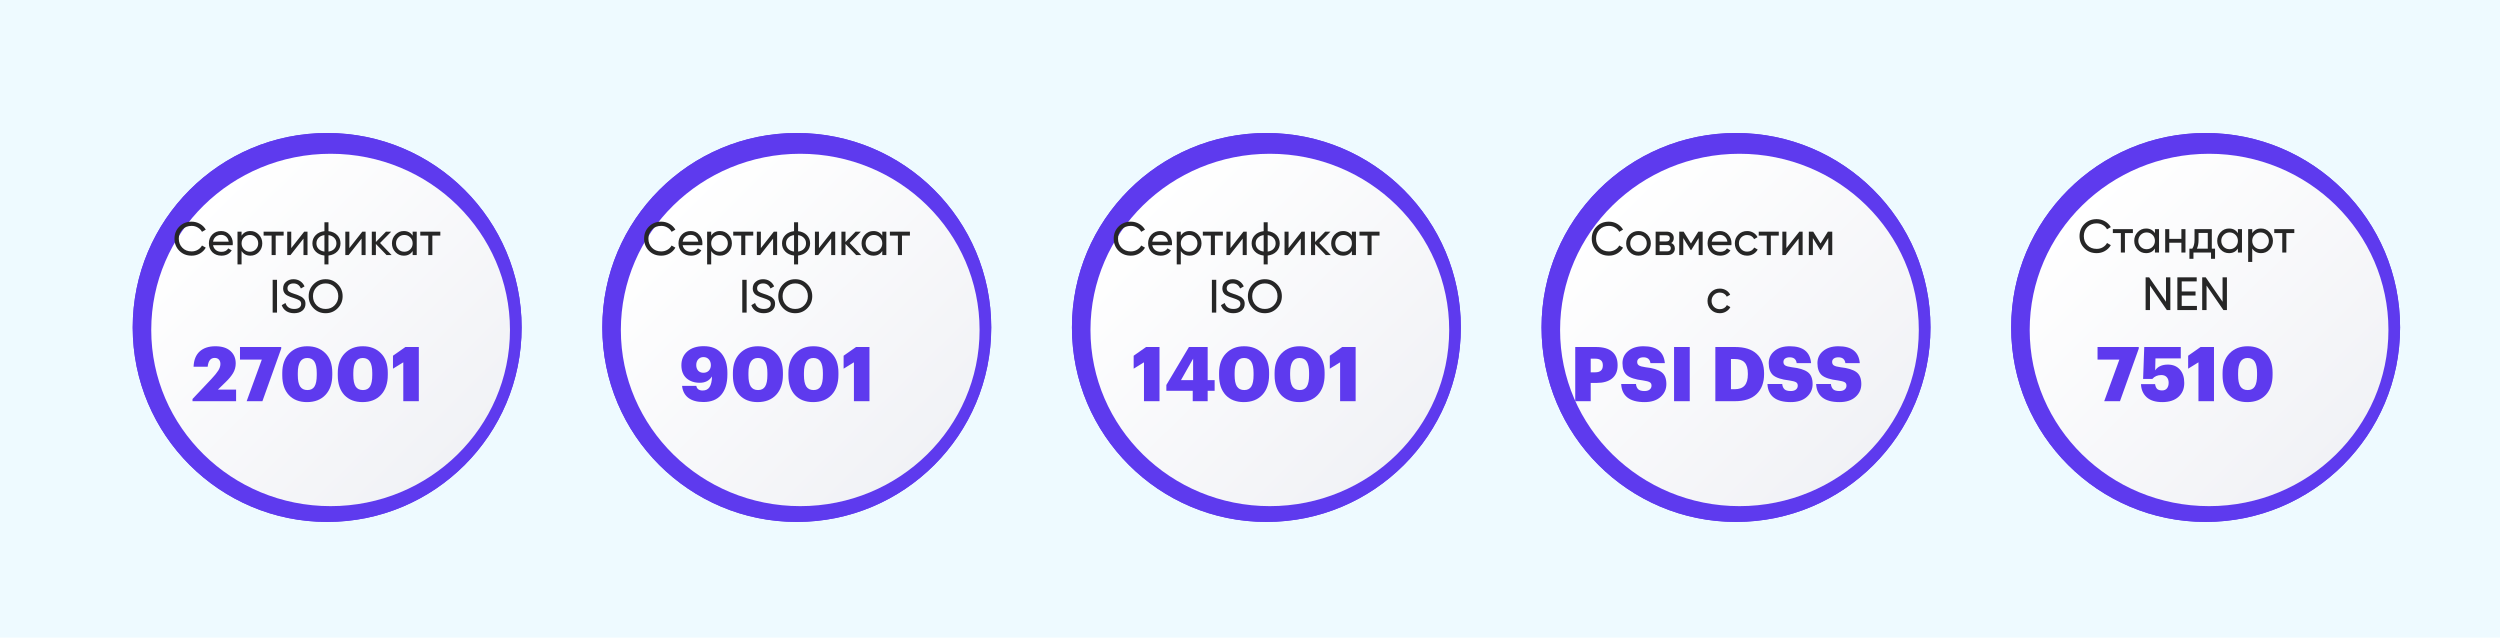 <?xml version="1.0" encoding="UTF-8"?> <svg xmlns="http://www.w3.org/2000/svg" width="1086" height="277" viewBox="0 0 1086 277" fill="none"> <rect width="1086" height="277" fill="#EEFAFF"></rect> <g filter="url(#filter0_d_868_2473)"> <path d="M134.179 218.786C180.834 218.786 218.656 180.965 218.656 134.31C218.656 87.654 180.834 49.833 134.179 49.833C87.524 49.833 49.702 87.654 49.702 134.31C49.702 180.965 87.524 218.786 134.179 218.786Z" fill="#5E3AEE"></path> <path d="M217.827 134.31C217.827 180.507 180.376 217.957 134.179 217.957C87.981 217.957 50.531 180.507 50.531 134.31C50.531 88.112 87.981 50.662 134.179 50.662C180.376 50.662 217.827 88.112 217.827 134.31Z" stroke="#5E3AEE" stroke-width="1.658"></path> </g> <g filter="url(#filter1_d_868_2473)"> <path d="M134.5 210.753C177.532 210.753 212.416 176.487 212.416 134.217C212.416 91.948 177.532 57.682 134.5 57.682C91.469 57.682 56.584 91.948 56.584 134.217C56.584 176.487 91.469 210.753 134.5 210.753Z" fill="url(#paint0_linear_868_2473)"></path> </g> <path d="M83.629 174.279V173.324L91.859 164.6C93.176 163.195 94.153 161.999 94.79 161.012C95.426 160.002 95.744 159.036 95.744 158.114C95.744 157.302 95.525 156.666 95.086 156.205C94.669 155.722 94.054 155.481 93.242 155.481C91.486 155.481 90.477 156.754 90.213 159.3H84.09C84.2 156.403 85.078 154.197 86.724 152.682C88.392 151.168 90.674 150.411 93.571 150.411C96.381 150.411 98.554 151.091 100.09 152.452C101.626 153.813 102.394 155.612 102.394 157.851C102.394 159.366 102.021 160.759 101.275 162.032C100.529 163.305 99.421 164.644 97.95 166.049L94.658 169.242H102.559V174.279H83.629ZM107.147 174.279L113.731 156.205H104.25V150.74H122.159V151.431L113.995 174.279H107.147ZM133.547 169.44C134.974 169.44 136.005 168.913 136.642 167.859C137.278 166.806 137.596 165.171 137.596 162.954V161.999C137.596 159.826 137.267 158.202 136.609 157.127C135.95 156.051 134.908 155.514 133.481 155.514C130.738 155.514 129.366 157.676 129.366 161.999V162.987C129.366 165.182 129.695 166.806 130.354 167.859C131.034 168.913 132.098 169.44 133.547 169.44ZM133.349 174.674C130.035 174.674 127.413 173.654 125.481 171.613C123.572 169.549 122.617 166.685 122.617 163.02V162.032C122.617 158.411 123.626 155.569 125.646 153.505C127.665 151.442 130.277 150.411 133.481 150.411C136.708 150.411 139.319 151.409 141.317 153.407C143.336 155.382 144.345 158.213 144.345 161.901V162.822C144.345 166.532 143.358 169.44 141.382 171.547C139.407 173.632 136.729 174.674 133.349 174.674ZM157.66 169.44C159.086 169.44 160.118 168.913 160.755 167.859C161.391 166.806 161.709 165.171 161.709 162.954V161.999C161.709 159.826 161.38 158.202 160.722 157.127C160.063 156.051 159.021 155.514 157.594 155.514C154.85 155.514 153.479 157.676 153.479 161.999V162.987C153.479 165.182 153.808 166.806 154.466 167.859C155.147 168.913 156.211 169.44 157.66 169.44ZM157.462 174.674C154.148 174.674 151.525 173.654 149.594 171.613C147.684 169.549 146.73 166.685 146.73 163.02V162.032C146.73 158.411 147.739 155.569 149.759 153.505C151.778 151.442 154.39 150.411 157.594 150.411C160.82 150.411 163.432 151.409 165.429 153.407C167.449 155.382 168.458 158.213 168.458 161.901V162.822C168.458 166.532 167.471 169.44 165.495 171.547C163.52 173.632 160.842 174.674 157.462 174.674ZM175.188 174.279V157.39L170.711 160.156V154.526L176.11 150.74H181.937V174.279H175.188Z" fill="#5E3AEE"></path> <path d="M83.243 111.063C81.072 111.063 79.288 110.351 77.891 108.927C76.494 107.516 75.796 105.766 75.796 103.677C75.796 101.588 76.494 99.838 77.891 98.427C79.288 97.003 81.072 96.291 83.243 96.291C84.531 96.291 85.725 96.603 86.824 97.227C87.923 97.851 88.777 98.692 89.388 99.75L87.74 100.706C87.332 99.92 86.722 99.296 85.908 98.834C85.108 98.36 84.219 98.122 83.243 98.122C81.588 98.122 80.245 98.651 79.214 99.709C78.183 100.754 77.667 102.076 77.667 103.677C77.667 105.264 78.183 106.58 79.214 107.624C80.245 108.683 81.588 109.212 83.243 109.212C84.219 109.212 85.108 108.981 85.908 108.52C86.722 108.045 87.332 107.421 87.74 106.648L89.388 107.584C88.791 108.642 87.943 109.49 86.844 110.127C85.759 110.751 84.558 111.063 83.243 111.063ZM101.075 106.526H92.549C92.725 107.421 93.139 108.126 93.79 108.642C94.441 109.144 95.255 109.395 96.232 109.395C97.575 109.395 98.552 108.9 99.162 107.909L100.668 108.764C99.664 110.297 98.172 111.063 96.191 111.063C94.591 111.063 93.275 110.561 92.244 109.558C91.24 108.527 90.738 107.245 90.738 105.712C90.738 104.165 91.233 102.89 92.224 101.886C93.214 100.869 94.496 100.36 96.069 100.36C97.561 100.36 98.775 100.889 99.712 101.948C100.661 102.978 101.136 104.24 101.136 105.732C101.136 105.99 101.115 106.254 101.075 106.526ZM96.069 102.029C95.133 102.029 94.347 102.293 93.709 102.822C93.085 103.352 92.698 104.07 92.549 104.979H99.345C99.196 104.043 98.823 103.318 98.226 102.802C97.629 102.287 96.91 102.029 96.069 102.029ZM108.787 100.36C110.211 100.36 111.425 100.883 112.429 101.927C113.433 102.972 113.935 104.233 113.935 105.712C113.935 107.204 113.433 108.472 112.429 109.517C111.439 110.548 110.225 111.063 108.787 111.063C107.105 111.063 105.823 110.392 104.941 109.049V114.868H103.171V100.625H104.941V102.375C105.823 101.032 107.105 100.36 108.787 100.36ZM108.563 109.354C109.58 109.354 110.435 109.008 111.127 108.316C111.818 107.597 112.164 106.729 112.164 105.712C112.164 104.681 111.818 103.82 111.127 103.128C110.435 102.422 109.58 102.07 108.563 102.07C107.532 102.07 106.67 102.422 105.979 103.128C105.287 103.82 104.941 104.681 104.941 105.712C104.941 106.729 105.287 107.597 105.979 108.316C106.67 109.008 107.532 109.354 108.563 109.354ZM114.51 100.625H123.219V102.334H119.76V110.799H117.989V102.334H114.51V100.625ZM126.52 107.767L132.156 100.625H133.581V110.799H131.831V103.657L126.194 110.799H124.77V100.625H126.52V107.767ZM142.685 111.002V114.868H140.935V111.002C139.348 110.826 138.079 110.249 137.13 109.273C136.18 108.31 135.705 107.123 135.705 105.712C135.705 104.301 136.18 103.114 137.13 102.151C138.079 101.174 139.348 100.598 140.935 100.421V96.555H142.685V100.421C144.272 100.598 145.54 101.174 146.49 102.151C147.439 103.114 147.914 104.301 147.914 105.712C147.914 107.123 147.439 108.31 146.49 109.273C145.54 110.249 144.272 110.826 142.685 111.002ZM137.455 105.712C137.455 106.661 137.761 107.462 138.371 108.113C138.995 108.75 139.85 109.144 140.935 109.293V102.131C139.863 102.266 139.015 102.66 138.391 103.311C137.767 103.948 137.455 104.749 137.455 105.712ZM142.685 102.131V109.293C143.756 109.144 144.597 108.75 145.208 108.113C145.832 107.462 146.144 106.661 146.144 105.712C146.144 104.762 145.832 103.969 145.208 103.331C144.597 102.68 143.756 102.28 142.685 102.131ZM151.756 107.767L157.392 100.625H158.816V110.799H157.066V103.657L151.43 110.799H150.006V100.625H151.756V107.767ZM165.092 105.549L170.118 110.799H167.92L163.281 105.976V110.799H161.511V100.625H163.281V105.122L167.676 100.625H169.955L165.092 105.549ZM179.254 102.375V100.625H181.024V110.799H179.254V109.049C178.386 110.392 177.104 111.063 175.408 111.063C173.971 111.063 172.756 110.548 171.766 109.517C170.762 108.472 170.26 107.204 170.26 105.712C170.26 104.233 170.762 102.972 171.766 101.927C172.77 100.883 173.984 100.36 175.408 100.36C177.104 100.36 178.386 101.032 179.254 102.375ZM175.632 109.354C176.663 109.354 177.525 109.008 178.216 108.316C178.908 107.597 179.254 106.729 179.254 105.712C179.254 104.681 178.908 103.82 178.216 103.128C177.525 102.422 176.663 102.07 175.632 102.07C174.615 102.07 173.76 102.422 173.068 103.128C172.377 103.82 172.031 104.681 172.031 105.712C172.031 106.729 172.377 107.597 173.068 108.316C173.76 109.008 174.615 109.354 175.632 109.354ZM182.567 100.625H191.276V102.334H187.817V110.799H186.046V102.334H182.567V100.625ZM118.446 135.799V121.555H120.338V135.799H118.446ZM127.773 136.063C126.444 136.063 125.304 135.758 124.355 135.148C123.419 134.524 122.761 133.662 122.381 132.563L124.009 131.627C124.552 133.35 125.82 134.212 127.814 134.212C128.777 134.212 129.516 134.015 130.032 133.622C130.561 133.228 130.825 132.692 130.825 132.014C130.825 131.349 130.568 130.841 130.052 130.488C129.591 130.176 128.73 129.817 127.468 129.41L126.105 128.962C125.806 128.84 125.413 128.664 124.925 128.433C124.45 128.189 124.104 127.945 123.887 127.7C123.29 127.049 122.992 126.256 122.992 125.32C122.992 124.072 123.426 123.095 124.294 122.39C125.162 121.657 126.22 121.291 127.468 121.291C128.58 121.291 129.557 121.569 130.398 122.125C131.239 122.681 131.87 123.441 132.29 124.404L130.703 125.32C130.093 123.855 129.015 123.122 127.468 123.122C126.695 123.122 126.071 123.312 125.596 123.692C125.121 124.072 124.884 124.587 124.884 125.238C124.884 125.862 125.108 126.337 125.555 126.663C126.017 127.002 126.79 127.341 127.875 127.68L128.709 127.945C129.171 128.121 129.421 128.216 129.462 128.229C129.896 128.392 130.371 128.616 130.887 128.901C131.253 129.104 131.619 129.416 131.985 129.837C132.46 130.312 132.697 131.024 132.697 131.973C132.697 133.221 132.243 134.218 131.334 134.964C130.412 135.697 129.225 136.063 127.773 136.063ZM134.086 128.677C134.086 126.615 134.798 124.872 136.222 123.448C137.647 122.01 139.39 121.291 141.452 121.291C143.514 121.291 145.257 122.01 146.681 123.448C148.119 124.872 148.838 126.615 148.838 128.677C148.838 130.725 148.119 132.468 146.681 133.906C145.257 135.344 143.514 136.063 141.452 136.063C139.39 136.063 137.647 135.344 136.222 133.906C134.798 132.455 134.086 130.712 134.086 128.677ZM146.946 128.677C146.946 127.104 146.417 125.788 145.359 124.73C144.328 123.658 143.025 123.122 141.452 123.122C139.892 123.122 138.583 123.658 137.525 124.73C136.48 125.801 135.958 127.117 135.958 128.677C135.958 130.223 136.48 131.539 137.525 132.624C138.583 133.683 139.892 134.212 141.452 134.212C143.025 134.212 144.328 133.683 145.359 132.624C146.417 131.539 146.946 130.223 146.946 128.677Z" fill="#262626"></path> <g filter="url(#filter2_d_868_2473)"> <path d="M338.179 218.786C384.834 218.786 422.656 180.965 422.656 134.31C422.656 87.654 384.834 49.833 338.179 49.833C291.524 49.833 253.702 87.654 253.702 134.31C253.702 180.965 291.524 218.786 338.179 218.786Z" fill="#5E3AEE"></path> <path d="M421.827 134.31C421.827 180.507 384.376 217.957 338.179 217.957C291.982 217.957 254.531 180.507 254.531 134.31C254.531 88.112 291.982 50.662 338.179 50.662C384.376 50.662 421.827 88.112 421.827 134.31Z" stroke="#5E3AEE" stroke-width="1.658"></path> </g> <g filter="url(#filter3_d_868_2473)"> <path d="M338.5 210.753C381.532 210.753 416.416 176.487 416.416 134.217C416.416 91.948 381.532 57.682 338.5 57.682C295.468 57.682 260.584 91.948 260.584 134.217C260.584 176.487 295.468 210.753 338.5 210.753Z" fill="url(#paint1_linear_868_2473)"></path> </g> <path d="M305.573 174.641C302.808 174.641 300.624 174.038 299.022 172.831C297.441 171.624 296.531 169.89 296.289 167.629H302.478C302.742 168.968 303.664 169.637 305.244 169.637C306.605 169.637 307.603 169.132 308.24 168.123C308.898 167.113 309.249 165.577 309.293 163.514C308.13 165.357 306.352 166.279 303.96 166.279C301.612 166.279 299.691 165.621 298.199 164.304C296.728 162.965 295.993 161.088 295.993 158.674C295.993 156.172 296.86 154.164 298.594 152.649C300.35 151.135 302.709 150.378 305.672 150.378C309.074 150.378 311.642 151.42 313.376 153.505C315.11 155.569 315.977 158.367 315.977 161.901V162.691C315.977 166.51 315.077 169.462 313.277 171.547C311.499 173.61 308.931 174.641 305.573 174.641ZM303.269 161.012C303.839 161.626 304.607 161.933 305.573 161.933C306.539 161.933 307.318 161.626 307.911 161.012C308.503 160.375 308.8 159.585 308.8 158.641C308.8 157.588 308.503 156.743 307.911 156.106C307.34 155.448 306.561 155.119 305.573 155.119C304.651 155.119 303.894 155.448 303.302 156.106C302.731 156.743 302.446 157.566 302.446 158.575C302.446 159.563 302.72 160.375 303.269 161.012ZM329.304 169.44C330.73 169.44 331.762 168.913 332.398 167.859C333.035 166.806 333.353 165.171 333.353 162.954V161.999C333.353 159.826 333.024 158.202 332.365 157.127C331.707 156.051 330.664 155.514 329.238 155.514C326.494 155.514 325.122 157.676 325.122 161.999V162.987C325.122 165.182 325.452 166.806 326.11 167.859C326.79 168.913 327.855 169.44 329.304 169.44ZM329.106 174.674C325.792 174.674 323.169 173.654 321.238 171.613C319.328 169.549 318.373 166.685 318.373 163.02V162.032C318.373 158.411 319.383 155.569 321.402 153.505C323.421 151.442 326.033 150.411 329.238 150.411C332.464 150.411 335.076 151.409 337.073 153.407C339.092 155.382 340.102 158.213 340.102 161.901V162.822C340.102 166.532 339.114 169.44 337.139 171.547C335.164 173.632 332.486 174.674 329.106 174.674ZM353.416 169.44C354.843 169.44 355.875 168.913 356.511 167.859C357.148 166.806 357.466 165.171 357.466 162.954V161.999C357.466 159.826 357.137 158.202 356.478 157.127C355.82 156.051 354.777 155.514 353.351 155.514C350.607 155.514 349.235 157.676 349.235 161.999V162.987C349.235 165.182 349.565 166.806 350.223 167.859C350.903 168.913 351.968 169.44 353.416 169.44ZM353.219 174.674C349.905 174.674 347.282 173.654 345.35 171.613C343.441 169.549 342.486 166.685 342.486 163.02V162.032C342.486 158.411 343.496 155.569 345.515 153.505C347.534 151.442 350.146 150.411 353.351 150.411C356.577 150.411 359.189 151.409 361.186 153.407C363.205 155.382 364.215 158.213 364.215 161.901V162.822C364.215 166.532 363.227 169.44 361.252 171.547C359.277 173.632 356.599 174.674 353.219 174.674ZM370.945 174.279V157.39L366.467 160.156V154.526L371.867 150.74H377.694V174.279H370.945Z" fill="#5E3AEE"></path> <path d="M287.243 111.063C285.072 111.063 283.288 110.351 281.891 108.927C280.494 107.516 279.795 105.766 279.795 103.677C279.795 101.588 280.494 99.838 281.891 98.427C283.288 97.003 285.072 96.291 287.243 96.291C288.531 96.291 289.725 96.603 290.824 97.227C291.923 97.851 292.777 98.692 293.388 99.75L291.739 100.706C291.333 99.92 290.722 99.296 289.908 98.834C289.108 98.36 288.219 98.122 287.243 98.122C285.588 98.122 284.245 98.651 283.214 99.709C282.183 100.754 281.667 102.076 281.667 103.677C281.667 105.264 282.183 106.58 283.214 107.624C284.245 108.683 285.588 109.212 287.243 109.212C288.219 109.212 289.108 108.981 289.908 108.52C290.722 108.045 291.333 107.421 291.739 106.648L293.388 107.584C292.791 108.642 291.943 109.49 290.844 110.127C289.759 110.751 288.558 111.063 287.243 111.063ZM305.075 106.526H296.549C296.725 107.421 297.139 108.126 297.79 108.642C298.441 109.144 299.255 109.395 300.232 109.395C301.575 109.395 302.552 108.9 303.162 107.909L304.668 108.764C303.664 110.297 302.172 111.063 300.191 111.063C298.591 111.063 297.275 110.561 296.244 109.558C295.24 108.527 294.738 107.245 294.738 105.712C294.738 104.165 295.233 102.89 296.224 101.886C297.214 100.869 298.496 100.36 300.069 100.36C301.561 100.36 302.775 100.889 303.711 101.948C304.661 102.978 305.136 104.24 305.136 105.732C305.136 105.99 305.115 106.254 305.075 106.526ZM300.069 102.029C299.133 102.029 298.346 102.293 297.709 102.822C297.085 103.352 296.698 104.07 296.549 104.979H303.345C303.196 104.043 302.823 103.318 302.226 102.802C301.629 102.287 300.91 102.029 300.069 102.029ZM312.787 100.36C314.211 100.36 315.425 100.883 316.429 101.927C317.433 102.972 317.935 104.233 317.935 105.712C317.935 107.204 317.433 108.472 316.429 109.517C315.439 110.548 314.225 111.063 312.787 111.063C311.105 111.063 309.823 110.392 308.941 109.049V114.868H307.171V100.625H308.941V102.375C309.823 101.032 311.105 100.36 312.787 100.36ZM312.563 109.354C313.58 109.354 314.435 109.008 315.127 108.316C315.818 107.597 316.164 106.729 316.164 105.712C316.164 104.681 315.818 103.82 315.127 103.128C314.435 102.422 313.58 102.07 312.563 102.07C311.532 102.07 310.67 102.422 309.979 103.128C309.287 103.82 308.941 104.681 308.941 105.712C308.941 106.729 309.287 107.597 309.979 108.316C310.67 109.008 311.532 109.354 312.563 109.354ZM318.51 100.625H327.219V102.334H323.76V110.799H321.989V102.334H318.51V100.625ZM330.52 107.767L336.156 100.625H337.581V110.799H335.831V103.657L330.194 110.799H328.77V100.625H330.52V107.767ZM346.685 111.002V114.868H344.935V111.002C343.348 110.826 342.079 110.249 341.13 109.273C340.18 108.31 339.705 107.123 339.705 105.712C339.705 104.301 340.18 103.114 341.13 102.151C342.079 101.174 343.348 100.598 344.935 100.421V96.555H346.685V100.421C348.272 100.598 349.54 101.174 350.49 102.151C351.439 103.114 351.914 104.301 351.914 105.712C351.914 107.123 351.439 108.31 350.49 109.273C349.54 110.249 348.272 110.826 346.685 111.002ZM341.455 105.712C341.455 106.661 341.761 107.462 342.371 108.113C342.995 108.75 343.85 109.144 344.935 109.293V102.131C343.863 102.266 343.015 102.66 342.391 103.311C341.767 103.948 341.455 104.749 341.455 105.712ZM346.685 102.131V109.293C347.756 109.144 348.597 108.75 349.208 108.113C349.832 107.462 350.144 106.661 350.144 105.712C350.144 104.762 349.832 103.969 349.208 103.331C348.597 102.68 347.756 102.28 346.685 102.131ZM355.756 107.767L361.392 100.625H362.816V110.799H361.066V103.657L355.43 110.799H354.006V100.625H355.756V107.767ZM369.092 105.549L374.118 110.799H371.92L367.281 105.976V110.799H365.511V100.625H367.281V105.122L371.676 100.625H373.955L369.092 105.549ZM383.254 102.375V100.625H385.024V110.799H383.254V109.049C382.386 110.392 381.104 111.063 379.408 111.063C377.971 111.063 376.756 110.548 375.766 109.517C374.762 108.472 374.26 107.204 374.26 105.712C374.26 104.233 374.762 102.972 375.766 101.927C376.77 100.883 377.984 100.36 379.408 100.36C381.104 100.36 382.386 101.032 383.254 102.375ZM379.632 109.354C380.663 109.354 381.525 109.008 382.216 108.316C382.908 107.597 383.254 106.729 383.254 105.712C383.254 104.681 382.908 103.82 382.216 103.128C381.525 102.422 380.663 102.07 379.632 102.07C378.615 102.07 377.76 102.422 377.068 103.128C376.377 103.82 376.031 104.681 376.031 105.712C376.031 106.729 376.377 107.597 377.068 108.316C377.76 109.008 378.615 109.354 379.632 109.354ZM386.567 100.625H395.276V102.334H391.817V110.799H390.046V102.334H386.567V100.625ZM322.446 135.799V121.555H324.338V135.799H322.446ZM331.773 136.063C330.444 136.063 329.304 135.758 328.355 135.148C327.419 134.524 326.761 133.662 326.381 132.563L328.009 131.627C328.552 133.35 329.82 134.212 331.814 134.212C332.777 134.212 333.516 134.015 334.032 133.622C334.561 133.228 334.825 132.692 334.825 132.014C334.825 131.349 334.568 130.841 334.052 130.488C333.591 130.176 332.73 129.817 331.468 129.41L330.105 128.962C329.806 128.84 329.413 128.664 328.925 128.433C328.45 128.189 328.104 127.945 327.887 127.7C327.29 127.049 326.992 126.256 326.992 125.32C326.992 124.072 327.426 123.095 328.294 122.39C329.162 121.657 330.22 121.291 331.468 121.291C332.58 121.291 333.557 121.569 334.398 122.125C335.239 122.681 335.87 123.441 336.29 124.404L334.703 125.32C334.093 123.855 333.015 123.122 331.468 123.122C330.695 123.122 330.071 123.312 329.596 123.692C329.121 124.072 328.884 124.587 328.884 125.238C328.884 125.862 329.108 126.337 329.555 126.663C330.017 127.002 330.79 127.341 331.875 127.68L332.709 127.945C333.171 128.121 333.421 128.216 333.462 128.229C333.896 128.392 334.371 128.616 334.887 128.901C335.253 129.104 335.619 129.416 335.985 129.837C336.46 130.312 336.697 131.024 336.697 131.973C336.697 133.221 336.243 134.218 335.334 134.964C334.412 135.697 333.225 136.063 331.773 136.063ZM338.086 128.677C338.086 126.615 338.798 124.872 340.222 123.448C341.647 122.01 343.39 121.291 345.452 121.291C347.514 121.291 349.257 122.01 350.681 123.448C352.119 124.872 352.838 126.615 352.838 128.677C352.838 130.725 352.119 132.468 350.681 133.906C349.257 135.344 347.514 136.063 345.452 136.063C343.39 136.063 341.647 135.344 340.222 133.906C338.798 132.455 338.086 130.712 338.086 128.677ZM350.946 128.677C350.946 127.104 350.417 125.788 349.359 124.73C348.328 123.658 347.025 123.122 345.452 123.122C343.892 123.122 342.583 123.658 341.525 124.73C340.48 125.801 339.958 127.117 339.958 128.677C339.958 130.223 340.48 131.539 341.525 132.624C342.583 133.683 343.892 134.212 345.452 134.212C347.025 134.212 348.328 133.683 349.359 132.624C350.417 131.539 350.946 130.223 350.946 128.677Z" fill="#262626"></path> <g filter="url(#filter4_d_868_2473)"> <path d="M542.179 218.786C588.834 218.786 626.656 180.965 626.656 134.31C626.656 87.654 588.834 49.833 542.179 49.833C495.524 49.833 457.702 87.654 457.702 134.31C457.702 180.965 495.524 218.786 542.179 218.786Z" fill="#5E3AEE"></path> <path d="M625.827 134.31C625.827 180.507 588.376 217.957 542.179 217.957C495.982 217.957 458.531 180.507 458.531 134.31C458.531 88.112 495.982 50.662 542.179 50.662C588.376 50.662 625.827 88.112 625.827 134.31Z" stroke="#5E3AEE" stroke-width="1.658"></path> </g> <g filter="url(#filter5_d_868_2473)"> <path d="M542.5 210.753C585.532 210.753 620.416 176.487 620.416 134.217C620.416 91.948 585.532 57.682 542.5 57.682C499.468 57.682 464.584 91.948 464.584 134.217C464.584 176.487 499.468 210.753 542.5 210.753Z" fill="url(#paint2_linear_868_2473)"></path> </g> <path d="M496.943 174.279V157.39L492.466 160.156V154.526L497.865 150.74H503.692V174.279H496.943ZM518.122 174.279V169.769H506.665V167.234L516.476 150.74H524.608V165.127H527.637V169.769H524.608V174.279H518.122ZM513.019 165.127H518.287V155.81L513.019 165.127ZM540.5 169.44C541.927 169.44 542.959 168.913 543.595 167.859C544.232 166.806 544.55 165.171 544.55 162.954V161.999C544.55 159.826 544.221 158.202 543.562 157.127C542.904 156.051 541.861 155.514 540.435 155.514C537.691 155.514 536.319 157.676 536.319 161.999V162.987C536.319 165.182 536.649 166.806 537.307 167.859C537.987 168.913 539.052 169.44 540.5 169.44ZM540.303 174.674C536.989 174.674 534.366 173.654 532.435 171.613C530.525 169.549 529.57 166.685 529.57 163.02V162.032C529.57 158.411 530.58 155.569 532.599 153.505C534.618 151.442 537.23 150.411 540.435 150.411C543.661 150.411 546.273 151.409 548.27 153.407C550.289 155.382 551.299 158.213 551.299 161.901V162.822C551.299 166.532 550.311 169.44 548.336 171.547C546.361 173.632 543.683 174.674 540.303 174.674ZM564.613 169.44C566.04 169.44 567.071 168.913 567.708 167.859C568.344 166.806 568.663 165.171 568.663 162.954V161.999C568.663 159.826 568.333 158.202 567.675 157.127C567.017 156.051 565.974 155.514 564.547 155.514C561.804 155.514 560.432 157.676 560.432 161.999V162.987C560.432 165.182 560.761 166.806 561.42 167.859C562.1 168.913 563.165 169.44 564.613 169.44ZM564.416 174.674C561.102 174.674 558.479 173.654 556.547 171.613C554.638 169.549 553.683 166.685 553.683 163.02V162.032C553.683 158.411 554.693 155.569 556.712 153.505C558.731 151.442 561.343 150.411 564.547 150.411C567.774 150.411 570.386 151.409 572.383 153.407C574.402 155.382 575.412 158.213 575.412 161.901V162.822C575.412 166.532 574.424 169.44 572.449 171.547C570.473 173.632 567.796 174.674 564.416 174.674ZM582.142 174.279V157.39L577.664 160.156V154.526L583.064 150.74H588.891V174.279H582.142Z" fill="#5E3AEE"></path> <path d="M491.243 111.063C489.072 111.063 487.288 110.351 485.891 108.927C484.494 107.516 483.795 105.766 483.795 103.677C483.795 101.588 484.494 99.838 485.891 98.427C487.288 97.003 489.072 96.291 491.243 96.291C492.531 96.291 493.725 96.603 494.824 97.227C495.923 97.851 496.777 98.692 497.388 99.75L495.739 100.706C495.333 99.92 494.722 99.296 493.908 98.834C493.108 98.36 492.219 98.122 491.243 98.122C489.588 98.122 488.245 98.651 487.214 99.709C486.183 100.754 485.667 102.076 485.667 103.677C485.667 105.264 486.183 106.58 487.214 107.624C488.245 108.683 489.588 109.212 491.243 109.212C492.219 109.212 493.108 108.981 493.908 108.52C494.722 108.045 495.333 107.421 495.739 106.648L497.388 107.584C496.791 108.642 495.943 109.49 494.844 110.127C493.759 110.751 492.558 111.063 491.243 111.063ZM509.075 106.526H500.549C500.725 107.421 501.139 108.126 501.79 108.642C502.441 109.144 503.255 109.395 504.232 109.395C505.575 109.395 506.552 108.9 507.162 107.909L508.668 108.764C507.664 110.297 506.172 111.063 504.191 111.063C502.591 111.063 501.275 110.561 500.244 109.558C499.24 108.527 498.738 107.245 498.738 105.712C498.738 104.165 499.233 102.89 500.224 101.886C501.214 100.869 502.496 100.36 504.069 100.36C505.561 100.36 506.775 100.889 507.711 101.948C508.661 102.978 509.136 104.24 509.136 105.732C509.136 105.99 509.115 106.254 509.075 106.526ZM504.069 102.029C503.133 102.029 502.346 102.293 501.709 102.822C501.085 103.352 500.698 104.07 500.549 104.979H507.345C507.196 104.043 506.823 103.318 506.226 102.802C505.629 102.287 504.91 102.029 504.069 102.029ZM516.787 100.36C518.211 100.36 519.425 100.883 520.429 101.927C521.433 102.972 521.935 104.233 521.935 105.712C521.935 107.204 521.433 108.472 520.429 109.517C519.439 110.548 518.225 111.063 516.787 111.063C515.105 111.063 513.823 110.392 512.941 109.049V114.868H511.171V100.625H512.941V102.375C513.823 101.032 515.105 100.36 516.787 100.36ZM516.563 109.354C517.58 109.354 518.435 109.008 519.127 108.316C519.818 107.597 520.164 106.729 520.164 105.712C520.164 104.681 519.818 103.82 519.127 103.128C518.435 102.422 517.58 102.07 516.563 102.07C515.532 102.07 514.67 102.422 513.979 103.128C513.287 103.82 512.941 104.681 512.941 105.712C512.941 106.729 513.287 107.597 513.979 108.316C514.67 109.008 515.532 109.354 516.563 109.354ZM522.51 100.625H531.219V102.334H527.76V110.799H525.989V102.334H522.51V100.625ZM534.52 107.767L540.156 100.625H541.581V110.799H539.831V103.657L534.194 110.799H532.77V100.625H534.52V107.767ZM550.685 111.002V114.868H548.935V111.002C547.348 110.826 546.079 110.249 545.13 109.273C544.18 108.31 543.705 107.123 543.705 105.712C543.705 104.301 544.18 103.114 545.13 102.151C546.079 101.174 547.348 100.598 548.935 100.421V96.555H550.685V100.421C552.272 100.598 553.54 101.174 554.49 102.151C555.439 103.114 555.914 104.301 555.914 105.712C555.914 107.123 555.439 108.31 554.49 109.273C553.54 110.249 552.272 110.826 550.685 111.002ZM545.455 105.712C545.455 106.661 545.761 107.462 546.371 108.113C546.995 108.75 547.85 109.144 548.935 109.293V102.131C547.863 102.266 547.015 102.66 546.391 103.311C545.767 103.948 545.455 104.749 545.455 105.712ZM550.685 102.131V109.293C551.756 109.144 552.597 108.75 553.208 108.113C553.832 107.462 554.144 106.661 554.144 105.712C554.144 104.762 553.832 103.969 553.208 103.331C552.597 102.68 551.756 102.28 550.685 102.131ZM559.756 107.767L565.392 100.625H566.816V110.799H565.066V103.657L559.43 110.799H558.006V100.625H559.756V107.767ZM573.092 105.549L578.118 110.799H575.92L571.281 105.976V110.799H569.511V100.625H571.281V105.122L575.676 100.625H577.955L573.092 105.549ZM587.254 102.375V100.625H589.024V110.799H587.254V109.049C586.386 110.392 585.104 111.063 583.408 111.063C581.971 111.063 580.756 110.548 579.766 109.517C578.762 108.472 578.26 107.204 578.26 105.712C578.26 104.233 578.762 102.972 579.766 101.927C580.77 100.883 581.984 100.36 583.408 100.36C585.104 100.36 586.386 101.032 587.254 102.375ZM583.632 109.354C584.663 109.354 585.525 109.008 586.216 108.316C586.908 107.597 587.254 106.729 587.254 105.712C587.254 104.681 586.908 103.82 586.216 103.128C585.525 102.422 584.663 102.07 583.632 102.07C582.615 102.07 581.76 102.422 581.068 103.128C580.377 103.82 580.031 104.681 580.031 105.712C580.031 106.729 580.377 107.597 581.068 108.316C581.76 109.008 582.615 109.354 583.632 109.354ZM590.567 100.625H599.276V102.334H595.817V110.799H594.046V102.334H590.567V100.625ZM526.446 135.799V121.555H528.338V135.799H526.446ZM535.773 136.063C534.444 136.063 533.304 135.758 532.355 135.148C531.419 134.524 530.761 133.662 530.381 132.563L532.009 131.627C532.552 133.35 533.82 134.212 535.814 134.212C536.777 134.212 537.516 134.015 538.032 133.622C538.561 133.228 538.825 132.692 538.825 132.014C538.825 131.349 538.568 130.841 538.052 130.488C537.591 130.176 536.73 129.817 535.468 129.41L534.105 128.962C533.806 128.84 533.413 128.664 532.925 128.433C532.45 128.189 532.104 127.945 531.887 127.7C531.29 127.049 530.992 126.256 530.992 125.32C530.992 124.072 531.426 123.095 532.294 122.39C533.162 121.657 534.22 121.291 535.468 121.291C536.58 121.291 537.557 121.569 538.398 122.125C539.239 122.681 539.87 123.441 540.29 124.404L538.703 125.32C538.093 123.855 537.015 123.122 535.468 123.122C534.695 123.122 534.071 123.312 533.596 123.692C533.121 124.072 532.884 124.587 532.884 125.238C532.884 125.862 533.108 126.337 533.555 126.663C534.017 127.002 534.79 127.341 535.875 127.68L536.709 127.945C537.171 128.121 537.421 128.216 537.462 128.229C537.896 128.392 538.371 128.616 538.887 128.901C539.253 129.104 539.619 129.416 539.985 129.837C540.46 130.312 540.697 131.024 540.697 131.973C540.697 133.221 540.243 134.218 539.334 134.964C538.412 135.697 537.225 136.063 535.773 136.063ZM542.086 128.677C542.086 126.615 542.798 124.872 544.222 123.448C545.647 122.01 547.39 121.291 549.452 121.291C551.514 121.291 553.257 122.01 554.681 123.448C556.119 124.872 556.838 126.615 556.838 128.677C556.838 130.725 556.119 132.468 554.681 133.906C553.257 135.344 551.514 136.063 549.452 136.063C547.39 136.063 545.647 135.344 544.222 133.906C542.798 132.455 542.086 130.712 542.086 128.677ZM554.946 128.677C554.946 127.104 554.417 125.788 553.359 124.73C552.328 123.658 551.025 123.122 549.452 123.122C547.892 123.122 546.583 123.658 545.525 124.73C544.48 125.801 543.958 127.117 543.958 128.677C543.958 130.223 544.48 131.539 545.525 132.624C546.583 133.683 547.892 134.212 549.452 134.212C551.025 134.212 552.328 133.683 553.359 132.624C554.417 131.539 554.946 130.223 554.946 128.677Z" fill="#262626"></path> <g filter="url(#filter6_d_868_2473)"> <path d="M746.179 218.786C792.834 218.786 830.656 180.965 830.656 134.31C830.656 87.654 792.834 49.833 746.179 49.833C699.524 49.833 661.702 87.654 661.702 134.31C661.702 180.965 699.524 218.786 746.179 218.786Z" fill="#5E3AEE"></path> <path d="M829.827 134.31C829.827 180.507 792.376 217.957 746.179 217.957C699.982 217.957 662.531 180.507 662.531 134.31C662.531 88.112 699.982 50.662 746.179 50.662C792.376 50.662 829.827 88.112 829.827 134.31Z" stroke="#5E3AEE" stroke-width="1.658"></path> </g> <g filter="url(#filter7_d_868_2473)"> <path d="M746.5 210.753C789.532 210.753 824.416 176.487 824.416 134.217C824.416 91.948 789.532 57.682 746.5 57.682C703.468 57.682 668.584 91.948 668.584 134.217C668.584 176.487 703.468 210.753 746.5 210.753Z" fill="url(#paint3_linear_868_2473)"></path> </g> <path d="M684.286 174.279V150.74H693.241C696.424 150.74 698.794 151.42 700.352 152.781C701.911 154.12 702.69 156.062 702.69 158.608V158.74C702.69 161.198 701.889 163.086 700.287 164.403C698.706 165.698 696.457 166.345 693.538 166.345H691.003V174.279H684.286ZM691.003 161.736H692.945C695.162 161.736 696.27 160.748 696.27 158.773V158.641C696.27 156.754 695.173 155.81 692.978 155.81H691.003V161.736ZM714.389 174.674C711.118 174.674 708.638 174.005 706.948 172.666C705.258 171.327 704.358 169.374 704.249 166.806H710.668C710.756 167.772 711.074 168.529 711.623 169.078C712.172 169.604 713.094 169.868 714.389 169.868C715.332 169.868 716.068 169.659 716.594 169.242C717.143 168.803 717.417 168.233 717.417 167.53C717.417 166.828 717.165 166.334 716.66 166.049C716.155 165.741 715.168 165.478 713.697 165.259C710.383 164.864 708.068 164.117 706.751 163.02C705.456 161.901 704.808 160.145 704.808 157.752C704.808 155.601 705.631 153.846 707.277 152.485C708.945 151.102 711.162 150.411 713.928 150.411C719.7 150.411 722.795 152.858 723.212 157.752H716.957C716.715 156.062 715.705 155.217 713.928 155.217C713.05 155.217 712.369 155.404 711.887 155.777C711.426 156.128 711.195 156.611 711.195 157.226C711.195 157.906 711.448 158.411 711.952 158.74C712.457 159.069 713.423 159.333 714.85 159.53C718.01 159.881 720.304 160.584 721.73 161.637C723.157 162.669 723.87 164.403 723.87 166.839C723.87 169.078 723.025 170.943 721.335 172.436C719.645 173.928 717.33 174.674 714.389 174.674ZM727.21 174.279V150.74H734.025V174.279H727.21ZM751.929 169.078H753.477C755.474 169.078 756.933 168.551 757.855 167.497C758.799 166.422 759.271 164.787 759.271 162.592V162.329C759.271 160.09 758.799 158.466 757.855 157.456C756.933 156.446 755.452 155.942 753.411 155.942H751.929V169.078ZM745.147 174.279V150.74H753.707C757.855 150.74 760.994 151.739 763.123 153.736C765.252 155.711 766.316 158.542 766.316 162.23V162.493C766.316 166.202 765.23 169.099 763.057 171.185C760.906 173.248 757.778 174.279 753.674 174.279H745.147ZM777.918 174.674C774.648 174.674 772.168 174.005 770.478 172.666C768.788 171.327 767.888 169.374 767.778 166.806H774.198C774.286 167.772 774.604 168.529 775.152 169.078C775.701 169.604 776.623 169.868 777.918 169.868C778.862 169.868 779.597 169.659 780.124 169.242C780.672 168.803 780.947 168.233 780.947 167.53C780.947 166.828 780.694 166.334 780.19 166.049C779.685 165.741 778.697 165.478 777.227 165.259C773.912 164.864 771.597 164.117 770.28 163.02C768.985 161.901 768.338 160.145 768.338 157.752C768.338 155.601 769.161 153.846 770.807 152.485C772.475 151.102 774.692 150.411 777.457 150.411C783.229 150.411 786.324 152.858 786.741 157.752H780.486C780.244 156.062 779.235 155.217 777.457 155.217C776.579 155.217 775.899 155.404 775.416 155.777C774.955 156.128 774.724 156.611 774.724 157.226C774.724 157.906 774.977 158.411 775.482 158.74C775.986 159.069 776.952 159.333 778.379 159.53C781.539 159.881 783.833 160.584 785.26 161.637C786.686 162.669 787.399 164.403 787.399 166.839C787.399 169.078 786.554 170.943 784.864 172.436C783.174 173.928 780.859 174.674 777.918 174.674ZM799.073 174.674C795.803 174.674 793.323 174.005 791.633 172.666C789.943 171.327 789.043 169.374 788.933 166.806H795.353C795.441 167.772 795.759 168.529 796.307 169.078C796.856 169.604 797.778 169.868 799.073 169.868C800.017 169.868 800.752 169.659 801.279 169.242C801.827 168.803 802.102 168.233 802.102 167.53C802.102 166.828 801.849 166.334 801.345 166.049C800.84 165.741 799.852 165.478 798.382 165.259C795.067 164.864 792.752 164.117 791.435 163.02C790.14 161.901 789.493 160.145 789.493 157.752C789.493 155.601 790.316 153.846 791.962 152.485C793.63 151.102 795.847 150.411 798.612 150.411C804.384 150.411 807.479 152.858 807.896 157.752H801.641C801.399 156.062 800.39 155.217 798.612 155.217C797.734 155.217 797.054 155.404 796.571 155.777C796.11 156.128 795.879 156.611 795.879 157.226C795.879 157.906 796.132 158.411 796.637 158.74C797.141 159.069 798.107 159.333 799.534 159.53C802.694 159.881 804.988 160.584 806.415 161.637C807.841 162.669 808.554 164.403 808.554 166.839C808.554 169.078 807.709 170.943 806.019 172.436C804.329 173.928 802.014 174.674 799.073 174.674Z" fill="#5E3AEE"></path> <path d="M698.906 111.063C696.736 111.063 694.952 110.351 693.555 108.927C692.158 107.516 691.459 105.766 691.459 103.677C691.459 101.588 692.158 99.838 693.555 98.427C694.952 97.003 696.736 96.291 698.906 96.291C700.195 96.291 701.389 96.603 702.488 97.227C703.586 97.851 704.441 98.692 705.051 99.75L703.403 100.706C702.996 99.92 702.386 99.296 701.572 98.834C700.772 98.36 699.883 98.122 698.906 98.122C697.252 98.122 695.909 98.651 694.878 99.709C693.847 100.754 693.331 102.076 693.331 103.677C693.331 105.264 693.847 106.58 694.878 107.624C695.909 108.683 697.252 109.212 698.906 109.212C699.883 109.212 700.772 108.981 701.572 108.52C702.386 108.045 702.996 107.421 703.403 106.648L705.051 107.584C704.455 108.642 703.607 109.49 702.508 110.127C701.423 110.751 700.222 111.063 698.906 111.063ZM715.558 109.517C714.527 110.548 713.259 111.063 711.753 111.063C710.248 111.063 708.979 110.548 707.948 109.517C706.917 108.486 706.402 107.218 706.402 105.712C706.402 104.206 706.917 102.938 707.948 101.907C708.979 100.876 710.248 100.36 711.753 100.36C713.259 100.36 714.527 100.876 715.558 101.907C716.603 102.951 717.125 104.22 717.125 105.712C717.125 107.204 716.603 108.472 715.558 109.517ZM711.753 109.334C712.771 109.334 713.625 108.988 714.317 108.296C715.009 107.604 715.355 106.743 715.355 105.712C715.355 104.681 715.009 103.82 714.317 103.128C713.625 102.436 712.771 102.09 711.753 102.09C710.75 102.09 709.902 102.436 709.21 103.128C708.518 103.82 708.172 104.681 708.172 105.712C708.172 106.743 708.518 107.604 709.21 108.296C709.902 108.988 710.75 109.334 711.753 109.334ZM725.988 105.569C727.032 106.003 727.554 106.79 727.554 107.93C727.554 108.798 727.27 109.496 726.7 110.025C726.13 110.541 725.33 110.799 724.299 110.799H719.212V100.625H723.892C724.896 100.625 725.676 100.876 726.232 101.378C726.802 101.88 727.087 102.551 727.087 103.392C727.087 104.369 726.72 105.095 725.988 105.569ZM723.811 102.212H720.942V104.878H723.811C724.841 104.878 725.357 104.423 725.357 103.514C725.357 102.646 724.841 102.212 723.811 102.212ZM720.942 109.191H724.197C724.713 109.191 725.106 109.069 725.377 108.825C725.662 108.581 725.805 108.235 725.805 107.787C725.805 107.367 725.662 107.041 725.377 106.811C725.106 106.566 724.713 106.444 724.197 106.444H720.942V109.191ZM737.747 100.625H739.639V110.799H737.909V103.413L734.674 108.622H734.45L731.215 103.413V110.799H729.465V100.625H731.358L734.552 105.773L737.747 100.625ZM752.108 106.526H743.583C743.759 107.421 744.173 108.126 744.824 108.642C745.475 109.144 746.289 109.395 747.266 109.395C748.608 109.395 749.585 108.9 750.196 107.909L751.701 108.764C750.697 110.297 749.205 111.063 747.225 111.063C745.624 111.063 744.308 110.561 743.277 109.558C742.274 108.527 741.772 107.245 741.772 105.712C741.772 104.165 742.267 102.89 743.257 101.886C744.247 100.869 745.529 100.36 747.103 100.36C748.595 100.36 749.809 100.889 750.745 101.948C751.695 102.978 752.169 104.24 752.169 105.732C752.169 105.99 752.149 106.254 752.108 106.526ZM747.103 102.029C746.167 102.029 745.38 102.293 744.742 102.822C744.118 103.352 743.732 104.07 743.583 104.979H750.379C750.229 104.043 749.856 103.318 749.26 102.802C748.663 102.287 747.944 102.029 747.103 102.029ZM758.966 111.063C757.433 111.063 756.158 110.555 755.141 109.537C754.123 108.506 753.615 107.231 753.615 105.712C753.615 104.193 754.123 102.924 755.141 101.907C756.158 100.876 757.433 100.36 758.966 100.36C759.97 100.36 760.872 100.605 761.672 101.093C762.473 101.568 763.069 102.212 763.463 103.026L761.977 103.881C761.72 103.338 761.32 102.904 760.777 102.578C760.248 102.253 759.644 102.09 758.966 102.09C757.949 102.09 757.094 102.436 756.402 103.128C755.724 103.833 755.385 104.694 755.385 105.712C755.385 106.716 755.724 107.57 756.402 108.276C757.094 108.967 757.949 109.313 758.966 109.313C759.644 109.313 760.255 109.157 760.797 108.845C761.34 108.52 761.754 108.086 762.038 107.543L763.544 108.418C763.097 109.232 762.466 109.876 761.652 110.351C760.838 110.826 759.943 111.063 758.966 111.063ZM763.994 100.625H772.702V102.334H769.243V110.799H767.473V102.334H763.994V100.625ZM776.004 107.767L781.64 100.625H783.064V110.799H781.314V103.657L775.678 110.799H774.254V100.625H776.004V107.767ZM794.04 100.625H795.933V110.799H794.203V103.413L790.968 108.622H790.744L787.509 103.413V110.799H785.759V100.625H787.651L790.846 105.773L794.04 100.625ZM747.093 136.063C745.56 136.063 744.285 135.555 743.268 134.537C742.251 133.506 741.742 132.231 741.742 130.712C741.742 129.193 742.251 127.924 743.268 126.907C744.285 125.876 745.56 125.36 747.093 125.36C748.097 125.36 748.999 125.605 749.8 126.093C750.6 126.568 751.197 127.212 751.59 128.026L750.105 128.881C749.847 128.338 749.447 127.904 748.904 127.578C748.375 127.253 747.772 127.09 747.093 127.09C746.076 127.09 745.221 127.436 744.53 128.128C743.851 128.833 743.512 129.694 743.512 130.712C743.512 131.716 743.851 132.57 744.53 133.276C745.221 133.967 746.076 134.313 747.093 134.313C747.772 134.313 748.382 134.157 748.925 133.845C749.467 133.52 749.881 133.086 750.166 132.543L751.671 133.418C751.224 134.232 750.593 134.876 749.779 135.351C748.965 135.826 748.07 136.063 747.093 136.063Z" fill="#262626"></path> <g filter="url(#filter8_d_868_2473)"> <path d="M950.179 218.786C996.834 218.786 1034.66 180.965 1034.66 134.31C1034.66 87.654 996.834 49.833 950.179 49.833C903.524 49.833 865.702 87.654 865.702 134.31C865.702 180.965 903.524 218.786 950.179 218.786Z" fill="#5E3AEE"></path> <path d="M1033.83 134.31C1033.83 180.507 996.376 217.957 950.179 217.957C903.982 217.957 866.531 180.507 866.531 134.31C866.531 88.112 903.982 50.662 950.179 50.662C996.376 50.662 1033.83 88.112 1033.83 134.31Z" stroke="#5E3AEE" stroke-width="1.658"></path> </g> <g filter="url(#filter9_d_868_2473)"> <path d="M950.5 210.753C993.532 210.753 1028.42 176.487 1028.42 134.217C1028.42 91.948 993.532 57.682 950.5 57.682C907.468 57.682 872.584 91.948 872.584 134.217C872.584 176.487 907.468 210.753 950.5 210.753Z" fill="url(#paint4_linear_868_2473)"></path> </g> <path d="M914.069 174.279L920.653 156.205H911.172V150.74H929.081V151.431L920.917 174.279H914.069ZM939.297 174.674C936.312 174.674 934.04 173.961 932.482 172.534C930.946 171.108 930.133 169.22 930.046 166.872H936.169C936.301 167.772 936.586 168.452 937.025 168.913C937.486 169.374 938.221 169.604 939.231 169.604C940.153 169.604 940.855 169.297 941.338 168.682C941.821 168.068 942.062 167.267 942.062 166.279C942.062 165.226 941.777 164.403 941.206 163.81C940.658 163.217 939.878 162.921 938.869 162.921C937.245 162.921 935.95 163.481 934.984 164.6H930.967L931.461 150.74H947.33V155.678H936.334L936.202 160.88C937.365 159.212 939.198 158.378 941.7 158.378C943.895 158.378 945.629 159.08 946.902 160.485C948.197 161.89 948.844 163.854 948.844 166.378C948.844 168.902 947.988 170.921 946.276 172.436C944.586 173.928 942.26 174.674 939.297 174.674ZM955.008 174.279V157.39L950.53 160.156V154.526L955.929 150.74H961.757V174.279H955.008ZM976.413 169.44C977.84 169.44 978.871 168.913 979.508 167.859C980.144 166.806 980.463 165.171 980.463 162.954V161.999C980.463 159.826 980.134 158.202 979.475 157.127C978.817 156.051 977.774 155.514 976.347 155.514C973.604 155.514 972.232 157.676 972.232 161.999V162.987C972.232 165.182 972.561 166.806 973.22 167.859C973.9 168.913 974.965 169.44 976.413 169.44ZM976.216 174.674C972.902 174.674 970.279 173.654 968.347 171.613C966.438 169.549 965.483 166.685 965.483 163.02V162.032C965.483 158.411 966.493 155.569 968.512 153.505C970.531 151.442 973.143 150.411 976.347 150.411C979.574 150.411 982.186 151.409 984.183 153.407C986.202 155.382 987.212 158.213 987.212 161.901V162.822C987.212 166.532 986.224 169.44 984.249 171.547C982.273 173.632 979.596 174.674 976.216 174.674Z" fill="#5E3AEE"></path> <path d="M910.795 109.966C908.625 109.966 906.841 109.254 905.444 107.829C904.047 106.419 903.348 104.669 903.348 102.58C903.348 100.491 904.047 98.742 905.444 97.331C906.841 95.907 908.625 95.195 910.795 95.195C912.083 95.195 913.277 95.507 914.376 96.131C915.474 96.755 916.329 97.596 916.939 98.653L915.291 99.61C914.884 98.823 914.274 98.199 913.46 97.738C912.66 97.263 911.772 97.026 910.795 97.026C909.14 97.026 907.797 97.555 906.766 98.613C905.736 99.657 905.22 100.98 905.22 102.58C905.22 104.167 905.736 105.483 906.766 106.527C907.797 107.585 909.14 108.114 910.795 108.114C911.772 108.114 912.66 107.884 913.46 107.423C914.274 106.948 914.884 106.324 915.291 105.551L916.939 106.487C916.343 107.545 915.495 108.392 914.396 109.03C913.311 109.654 912.111 109.966 910.795 109.966ZM917.819 99.528H926.527V101.237H923.069V109.701H921.299V101.237H917.819V99.528ZM936.104 101.278V99.528H937.875V109.701H936.104V107.952C935.236 109.294 933.955 109.966 932.259 109.966C930.821 109.966 929.607 109.45 928.617 108.42C927.613 107.375 927.112 106.107 927.112 104.615C927.112 103.136 927.613 101.875 928.617 100.831C929.621 99.786 930.835 99.264 932.259 99.264C933.955 99.264 935.236 99.935 936.104 101.278ZM932.483 108.257C933.514 108.257 934.375 107.911 935.067 107.219C935.759 106.5 936.104 105.632 936.104 104.615C936.104 103.584 935.759 102.723 935.067 102.031C934.375 101.326 933.514 100.973 932.483 100.973C931.466 100.973 930.611 101.326 929.919 102.031C929.228 102.723 928.882 103.584 928.882 104.615C928.882 105.632 929.228 106.5 929.919 107.219C930.611 107.911 931.466 108.257 932.483 108.257ZM947.596 103.76V99.528H949.366V109.701H947.596V105.449H942.327V109.701H940.556V99.528H942.327V103.76H947.596ZM960.809 99.528V108.013H962.213V112.428H960.463V109.701H952.834V112.428H951.084V108.013H952.325C952.976 107.117 953.302 105.863 953.302 104.249V99.528H960.809ZM954.339 108.013H959.06V101.176H955.051V104.249C955.051 105.741 954.814 106.995 954.339 108.013ZM972.147 101.278V99.528H973.917V109.701H972.147V107.952C971.279 109.294 969.997 109.966 968.301 109.966C966.864 109.966 965.65 109.45 964.66 108.42C963.656 107.375 963.154 106.107 963.154 104.615C963.154 103.136 963.656 101.875 964.66 100.831C965.663 99.786 966.877 99.264 968.301 99.264C969.997 99.264 971.279 99.935 972.147 101.278ZM968.525 108.257C969.556 108.257 970.417 107.911 971.109 107.219C971.801 106.5 972.147 105.632 972.147 104.615C972.147 103.584 971.801 102.723 971.109 102.031C970.417 101.326 969.556 100.973 968.525 100.973C967.508 100.973 966.653 101.326 965.962 102.031C965.27 102.723 964.924 103.584 964.924 104.615C964.924 105.632 965.27 106.5 965.962 107.219C966.653 107.911 967.508 108.257 968.525 108.257ZM982.214 99.264C983.638 99.264 984.852 99.786 985.856 100.831C986.86 101.875 987.362 103.136 987.362 104.615C987.362 106.107 986.86 107.375 985.856 108.42C984.866 109.45 983.652 109.966 982.214 109.966C980.532 109.966 979.251 109.294 978.369 107.952V113.77H976.599V99.528H978.369V101.278C979.251 99.935 980.532 99.264 982.214 99.264ZM981.99 108.257C983.008 108.257 983.862 107.911 984.554 107.219C985.246 106.5 985.592 105.632 985.592 104.615C985.592 103.584 985.246 102.723 984.554 102.031C983.862 101.326 983.008 100.973 981.99 100.973C980.96 100.973 980.098 101.326 979.406 102.031C978.715 102.723 978.369 103.584 978.369 104.615C978.369 105.632 978.715 106.5 979.406 107.219C980.098 107.911 980.96 108.257 981.99 108.257ZM987.937 99.528H996.645V101.237H993.186V109.701H991.416V101.237H987.937V99.528ZM940.907 131.08V120.459H942.799V134.701H941.273L933.949 124.06V134.701H932.057V120.459H933.583L940.907 131.08ZM947.738 128.394V132.911H954.35V134.701H945.846V120.459H954.249V122.25H947.738V126.624H953.74V128.394H947.738ZM965.485 131.08V120.459H967.377V134.701H965.851L958.527 124.06V134.701H956.635V120.459H958.161L965.485 131.08Z" fill="#262626"></path> <defs> <filter id="filter0_d_868_2473" x="44.475" y="44.606" width="195.291" height="195.291" filterUnits="userSpaceOnUse" color-interpolation-filters="sRGB"> <feFlood flood-opacity="0" result="BackgroundImageFix"></feFlood> <feColorMatrix in="SourceAlpha" type="matrix" values="0 0 0 0 0 0 0 0 0 0 0 0 0 0 0 0 0 0 127 0" result="hardAlpha"></feColorMatrix> <feOffset dx="7.942" dy="7.942"></feOffset> <feGaussianBlur stdDeviation="6.584"></feGaussianBlur> <feColorMatrix type="matrix" values="0 0 0 0 0 0 0 0 0 0 0 0 0 0 0 0 0 0 0.1 0"></feColorMatrix> <feBlend mode="normal" in2="BackgroundImageFix" result="effect1_dropShadow_868_2473"></feBlend> <feBlend mode="normal" in="SourceGraphic" in2="effect1_dropShadow_868_2473" result="shape"></feBlend> </filter> <filter id="filter1_d_868_2473" x="52.684" y="53.781" width="181.863" height="179.103" filterUnits="userSpaceOnUse" color-interpolation-filters="sRGB"> <feFlood flood-opacity="0" result="BackgroundImageFix"></feFlood> <feColorMatrix in="SourceAlpha" type="matrix" values="0 0 0 0 0 0 0 0 0 0 0 0 0 0 0 0 0 0 127 0" result="hardAlpha"></feColorMatrix> <feOffset dx="9.115" dy="9.115"></feOffset> <feGaussianBlur stdDeviation="6.508"></feGaussianBlur> <feColorMatrix type="matrix" values="0 0 0 0 0 0 0 0 0 0 0 0 0 0 0 0 0 0 0.25 0"></feColorMatrix> <feBlend mode="normal" in2="BackgroundImageFix" result="effect1_dropShadow_868_2473"></feBlend> <feBlend mode="normal" in="SourceGraphic" in2="effect1_dropShadow_868_2473" result="shape"></feBlend> </filter> <filter id="filter2_d_868_2473" x="248.475" y="44.606" width="195.291" height="195.291" filterUnits="userSpaceOnUse" color-interpolation-filters="sRGB"> <feFlood flood-opacity="0" result="BackgroundImageFix"></feFlood> <feColorMatrix in="SourceAlpha" type="matrix" values="0 0 0 0 0 0 0 0 0 0 0 0 0 0 0 0 0 0 127 0" result="hardAlpha"></feColorMatrix> <feOffset dx="7.942" dy="7.942"></feOffset> <feGaussianBlur stdDeviation="6.584"></feGaussianBlur> <feColorMatrix type="matrix" values="0 0 0 0 0 0 0 0 0 0 0 0 0 0 0 0 0 0 0.1 0"></feColorMatrix> <feBlend mode="normal" in2="BackgroundImageFix" result="effect1_dropShadow_868_2473"></feBlend> <feBlend mode="normal" in="SourceGraphic" in2="effect1_dropShadow_868_2473" result="shape"></feBlend> </filter> <filter id="filter3_d_868_2473" x="256.683" y="53.781" width="181.863" height="179.103" filterUnits="userSpaceOnUse" color-interpolation-filters="sRGB"> <feFlood flood-opacity="0" result="BackgroundImageFix"></feFlood> <feColorMatrix in="SourceAlpha" type="matrix" values="0 0 0 0 0 0 0 0 0 0 0 0 0 0 0 0 0 0 127 0" result="hardAlpha"></feColorMatrix> <feOffset dx="9.115" dy="9.115"></feOffset> <feGaussianBlur stdDeviation="6.508"></feGaussianBlur> <feColorMatrix type="matrix" values="0 0 0 0 0 0 0 0 0 0 0 0 0 0 0 0 0 0 0.25 0"></feColorMatrix> <feBlend mode="normal" in2="BackgroundImageFix" result="effect1_dropShadow_868_2473"></feBlend> <feBlend mode="normal" in="SourceGraphic" in2="effect1_dropShadow_868_2473" result="shape"></feBlend> </filter> <filter id="filter4_d_868_2473" x="452.475" y="44.606" width="195.291" height="195.291" filterUnits="userSpaceOnUse" color-interpolation-filters="sRGB"> <feFlood flood-opacity="0" result="BackgroundImageFix"></feFlood> <feColorMatrix in="SourceAlpha" type="matrix" values="0 0 0 0 0 0 0 0 0 0 0 0 0 0 0 0 0 0 127 0" result="hardAlpha"></feColorMatrix> <feOffset dx="7.942" dy="7.942"></feOffset> <feGaussianBlur stdDeviation="6.584"></feGaussianBlur> <feColorMatrix type="matrix" values="0 0 0 0 0 0 0 0 0 0 0 0 0 0 0 0 0 0 0.1 0"></feColorMatrix> <feBlend mode="normal" in2="BackgroundImageFix" result="effect1_dropShadow_868_2473"></feBlend> <feBlend mode="normal" in="SourceGraphic" in2="effect1_dropShadow_868_2473" result="shape"></feBlend> </filter> <filter id="filter5_d_868_2473" x="460.683" y="53.781" width="181.863" height="179.103" filterUnits="userSpaceOnUse" color-interpolation-filters="sRGB"> <feFlood flood-opacity="0" result="BackgroundImageFix"></feFlood> <feColorMatrix in="SourceAlpha" type="matrix" values="0 0 0 0 0 0 0 0 0 0 0 0 0 0 0 0 0 0 127 0" result="hardAlpha"></feColorMatrix> <feOffset dx="9.115" dy="9.115"></feOffset> <feGaussianBlur stdDeviation="6.508"></feGaussianBlur> <feColorMatrix type="matrix" values="0 0 0 0 0 0 0 0 0 0 0 0 0 0 0 0 0 0 0.25 0"></feColorMatrix> <feBlend mode="normal" in2="BackgroundImageFix" result="effect1_dropShadow_868_2473"></feBlend> <feBlend mode="normal" in="SourceGraphic" in2="effect1_dropShadow_868_2473" result="shape"></feBlend> </filter> <filter id="filter6_d_868_2473" x="656.475" y="44.606" width="195.291" height="195.291" filterUnits="userSpaceOnUse" color-interpolation-filters="sRGB"> <feFlood flood-opacity="0" result="BackgroundImageFix"></feFlood> <feColorMatrix in="SourceAlpha" type="matrix" values="0 0 0 0 0 0 0 0 0 0 0 0 0 0 0 0 0 0 127 0" result="hardAlpha"></feColorMatrix> <feOffset dx="7.942" dy="7.942"></feOffset> <feGaussianBlur stdDeviation="6.584"></feGaussianBlur> <feColorMatrix type="matrix" values="0 0 0 0 0 0 0 0 0 0 0 0 0 0 0 0 0 0 0.1 0"></feColorMatrix> <feBlend mode="normal" in2="BackgroundImageFix" result="effect1_dropShadow_868_2473"></feBlend> <feBlend mode="normal" in="SourceGraphic" in2="effect1_dropShadow_868_2473" result="shape"></feBlend> </filter> <filter id="filter7_d_868_2473" x="664.683" y="53.781" width="181.863" height="179.103" filterUnits="userSpaceOnUse" color-interpolation-filters="sRGB"> <feFlood flood-opacity="0" result="BackgroundImageFix"></feFlood> <feColorMatrix in="SourceAlpha" type="matrix" values="0 0 0 0 0 0 0 0 0 0 0 0 0 0 0 0 0 0 127 0" result="hardAlpha"></feColorMatrix> <feOffset dx="9.115" dy="9.115"></feOffset> <feGaussianBlur stdDeviation="6.508"></feGaussianBlur> <feColorMatrix type="matrix" values="0 0 0 0 0 0 0 0 0 0 0 0 0 0 0 0 0 0 0.25 0"></feColorMatrix> <feBlend mode="normal" in2="BackgroundImageFix" result="effect1_dropShadow_868_2473"></feBlend> <feBlend mode="normal" in="SourceGraphic" in2="effect1_dropShadow_868_2473" result="shape"></feBlend> </filter> <filter id="filter8_d_868_2473" x="860.475" y="44.606" width="195.291" height="195.291" filterUnits="userSpaceOnUse" color-interpolation-filters="sRGB"> <feFlood flood-opacity="0" result="BackgroundImageFix"></feFlood> <feColorMatrix in="SourceAlpha" type="matrix" values="0 0 0 0 0 0 0 0 0 0 0 0 0 0 0 0 0 0 127 0" result="hardAlpha"></feColorMatrix> <feOffset dx="7.942" dy="7.942"></feOffset> <feGaussianBlur stdDeviation="6.584"></feGaussianBlur> <feColorMatrix type="matrix" values="0 0 0 0 0 0 0 0 0 0 0 0 0 0 0 0 0 0 0.1 0"></feColorMatrix> <feBlend mode="normal" in2="BackgroundImageFix" result="effect1_dropShadow_868_2473"></feBlend> <feBlend mode="normal" in="SourceGraphic" in2="effect1_dropShadow_868_2473" result="shape"></feBlend> </filter> <filter id="filter9_d_868_2473" x="868.683" y="53.781" width="181.863" height="179.103" filterUnits="userSpaceOnUse" color-interpolation-filters="sRGB"> <feFlood flood-opacity="0" result="BackgroundImageFix"></feFlood> <feColorMatrix in="SourceAlpha" type="matrix" values="0 0 0 0 0 0 0 0 0 0 0 0 0 0 0 0 0 0 127 0" result="hardAlpha"></feColorMatrix> <feOffset dx="9.115" dy="9.115"></feOffset> <feGaussianBlur stdDeviation="6.508"></feGaussianBlur> <feColorMatrix type="matrix" values="0 0 0 0 0 0 0 0 0 0 0 0 0 0 0 0 0 0 0.25 0"></feColorMatrix> <feBlend mode="normal" in2="BackgroundImageFix" result="effect1_dropShadow_868_2473"></feBlend> <feBlend mode="normal" in="SourceGraphic" in2="effect1_dropShadow_868_2473" result="shape"></feBlend> </filter> <linearGradient id="paint0_linear_868_2473" x1="79.418" y1="80.115" x2="187.625" y2="190.273" gradientUnits="userSpaceOnUse"> <stop stop-color="white"></stop> <stop offset="1" stop-color="#F1F2F6"></stop> </linearGradient> <linearGradient id="paint1_linear_868_2473" x1="283.418" y1="80.115" x2="391.625" y2="190.273" gradientUnits="userSpaceOnUse"> <stop stop-color="white"></stop> <stop offset="1" stop-color="#F1F2F6"></stop> </linearGradient> <linearGradient id="paint2_linear_868_2473" x1="487.418" y1="80.115" x2="595.625" y2="190.273" gradientUnits="userSpaceOnUse"> <stop stop-color="white"></stop> <stop offset="1" stop-color="#F1F2F6"></stop> </linearGradient> <linearGradient id="paint3_linear_868_2473" x1="691.418" y1="80.115" x2="799.625" y2="190.273" gradientUnits="userSpaceOnUse"> <stop stop-color="white"></stop> <stop offset="1" stop-color="#F1F2F6"></stop> </linearGradient> <linearGradient id="paint4_linear_868_2473" x1="895.418" y1="80.115" x2="1003.63" y2="190.273" gradientUnits="userSpaceOnUse"> <stop stop-color="white"></stop> <stop offset="1" stop-color="#F1F2F6"></stop> </linearGradient> </defs> </svg> 